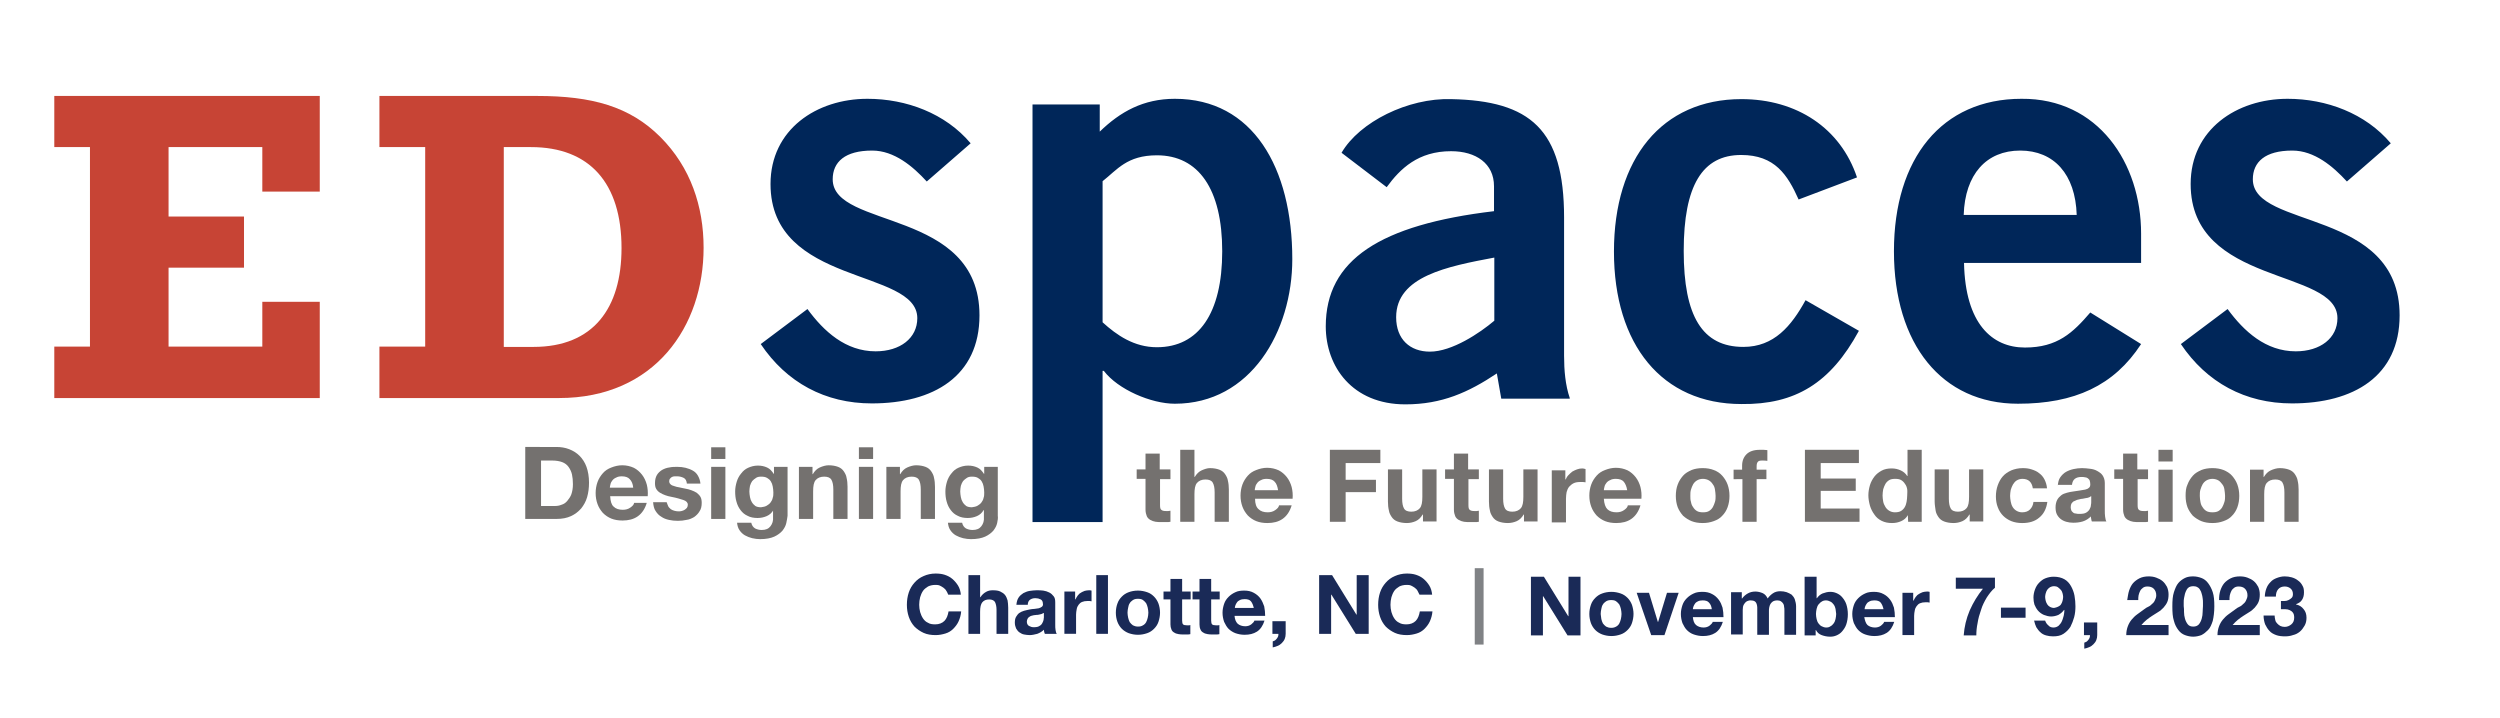<?xml version="1.0" encoding="utf-8"?>
<!-- Generator: Adobe Illustrator 27.0.0, SVG Export Plug-In . SVG Version: 6.00 Build 0)  -->
<svg version="1.1" id="Layer_1" xmlns="http://www.w3.org/2000/svg" xmlns:xlink="http://www.w3.org/1999/xlink" x="0px" y="0px"
	 viewBox="0 0 792 227.4" style="enable-background:new 0 0 792 227.4;" xml:space="preserve">
<style type="text/css">
	.st0{fill:#002659;}
	.st1{fill:#C74435;}
	.st2{fill:#74716F;}
	.st3{fill:#808285;}
	.st4{fill:#1A2A57;}
</style>
<g>
	<g>
		<path class="st0" d="M307.5,45.4c-8-9.5-20.4-14.1-32.7-14.1c-16.1,0-30.7,9.7-30.7,27c0,32.4,46.5,26.6,46.5,42.5
			c0,6.3-5.4,10.5-13.2,10.5c-9.5,0-16.4-6.3-21.6-13.4l-14.8,11.1c8.2,12.2,20.4,18.8,35.2,18.8c19.5,0,34.1-8.6,34.1-27.9
			c0-34-46.5-27.2-46.5-43.1c0-5.5,3.9-9.1,12.5-9.1c7,0,12.9,5,17.3,9.8L307.5,45.4L307.5,45.4z M327.1,165.4h22.2v-47.9h0.4
			c4.5,5.9,15,10.4,22.5,10.4c24,0,37.2-22.9,37.2-45.8c0-29-12.5-50.8-37.2-50.8c-10,0-17.3,4.1-23.8,10.4v-8.6h-21.3V165.4
			L327.1,165.4z M349.3,57.4c4.6-3.6,7.7-8.2,17.2-8.2c13.2,0,20.7,10.7,20.7,30.4s-7.5,30.4-20.7,30.4c-7.2,0-12.7-3.8-17.2-7.9
			V57.4L349.3,57.4z M497.3,126.1c-1.4-4.1-1.8-8.8-1.8-13.4V68.9c0-27.9-10.7-37-35.8-37.5c-13.6-0.4-29,7.2-34.7,17l14.3,10.9
			c4.3-5.9,10-11.4,20.4-11.4c7.9,0,13.6,3.9,13.6,11.1v7.9c-36.1,4.3-53.3,15.4-53.3,36.5c0,12.7,8.4,24.7,25.2,24.7
			c11.6,0,20-3.8,29-9.8l1.4,8H497.3L497.3,126.1z M473.4,101.6c-4.6,3.9-13.4,9.8-20.4,9.8c-6.3,0-10.7-3.9-10.7-10.9
			c0-13,16.3-16.1,31.1-18.9V101.6L473.4,101.6z M588.3,56.2c-5.2-15.6-19.1-24.8-36.6-24.8c-25.2,0-40.4,18.8-40.4,48.3
			c0,29.5,15.2,48.3,40.4,48.3c17,0.2,28.2-6.6,37.2-23.2L572,95.1c-4.5,8.2-10,14.8-19.7,14.8c-13,0-18.9-9.7-18.9-30.4
			c0-20.7,5.9-30.4,18.2-30.4c10.7,0,14.7,6.3,18.2,14.1L588.3,56.2L588.3,56.2z M622.1,68.1c0.4-12.9,7.2-20.4,17.9-20.4
			c10.7,0,17.5,7.5,17.9,20.4H622.1L622.1,68.1z M678.3,83.2V74c0-22.3-13.6-42.9-37.9-42.7c-25.2,0-40.4,18.8-40.4,48.3
			c0,29.5,15.2,48.3,39.3,48.3c17.9,0,30.4-5.7,39-18.9l-16.1-10c-5.5,6.4-10.4,11.1-20.7,11.1c-10.4,0-18.9-7.5-19.3-26.8H678.3
			L678.3,83.2z M757.4,45.4c-8-9.5-20.4-14.1-32.7-14.1c-16.1,0-30.7,9.7-30.7,27c0,32.4,46.5,26.6,46.5,42.5
			c0,6.3-5.4,10.5-13.2,10.5c-9.5,0-16.4-6.3-21.6-13.4l-14.8,11.1c8.2,12.2,20.4,18.8,35.2,18.8c19.5,0,34.1-8.6,34.1-27.9
			c0-34-46.5-27.2-46.5-43.1c0-5.5,3.9-9.1,12.5-9.1c7,0,12.9,5,17.3,9.8L757.4,45.4L757.4,45.4z"/>
		<path class="st1" d="M17.2,126.1h84.1V95.6H83.1v14.2H53.4V84.8h23.9V68.6H53.4v-22h29.7v14.1h18.2V30.4H17.2v16.2h11.3v63.2H17.2
			V126.1L17.2,126.1z M120.2,126.1h56.9c30.4,0,45.8-22.8,45.8-47.6c0-13.1-4.1-25.5-13.7-35.1c-9.7-9.7-21.7-13-39-13h-50v16.2
			h14.5v63.2h-14.5V126.1L120.2,126.1z M159.6,109.9V46.6h8.6c18.6,0,28.7,11.4,28.7,32c0,19-8.9,31.3-27.9,31.3H159.6L159.6,109.9z
			"/>
	</g>
</g>
<g>
	<path class="st2" d="M176.2,141.6c1.5,0,2.8,0.2,4.1,0.7c1.3,0.5,2.4,1.2,3.3,2.1c0.9,0.9,1.7,2.1,2.2,3.5c0.5,1.4,0.8,3.1,0.8,5
		c0,1.7-0.2,3.2-0.6,4.6c-0.4,1.4-1.1,2.6-1.9,3.6c-0.9,1-1.9,1.8-3.2,2.4c-1.3,0.6-2.8,0.9-4.6,0.9h-9.9v-22.8H176.2z M175.8,160.3
		c0.7,0,1.4-0.1,2.1-0.4c0.7-0.2,1.3-0.6,1.8-1.2s1-1.3,1.3-2.1c0.3-0.9,0.5-1.9,0.5-3.2c0-1.2-0.1-2.2-0.3-3.1
		c-0.2-0.9-0.6-1.7-1.1-2.4c-0.5-0.7-1.2-1.2-2-1.5s-1.9-0.5-3.1-0.5h-3.6v14.4H175.8z"/>
	<path class="st2" d="M194.4,160.5c0.7,0.7,1.7,1,2.9,1c0.9,0,1.7-0.2,2.4-0.7c0.7-0.5,1.1-0.9,1.2-1.5h4c-0.6,2-1.6,3.4-2.9,4.3
		c-1.3,0.9-2.9,1.3-4.8,1.3c-1.3,0-2.5-0.2-3.5-0.6s-1.9-1-2.7-1.8c-0.7-0.8-1.3-1.7-1.7-2.8s-0.6-2.2-0.6-3.5
		c0-1.2,0.2-2.4,0.6-3.5c0.4-1.1,1-2,1.7-2.8c0.7-0.8,1.6-1.4,2.7-1.8c1-0.4,2.2-0.7,3.4-0.7c1.4,0,2.6,0.3,3.7,0.8
		c1,0.5,1.9,1.3,2.6,2.2c0.7,0.9,1.2,2,1.5,3.1c0.3,1.2,0.4,2.4,0.3,3.7h-11.9C193.4,158.8,193.7,159.9,194.4,160.5z M199.5,151.8
		c-0.5-0.6-1.4-0.9-2.5-0.9c-0.7,0-1.3,0.1-1.8,0.4c-0.5,0.2-0.9,0.5-1.2,0.9c-0.3,0.4-0.5,0.7-0.6,1.2c-0.1,0.4-0.2,0.8-0.2,1.1
		h7.4C200.5,153.3,200.1,152.4,199.5,151.8z"/>
	<path class="st2" d="M211.7,160.4c0.2,0.4,0.5,0.6,0.8,0.9c0.3,0.2,0.7,0.4,1.1,0.5c0.4,0.1,0.8,0.2,1.3,0.2c0.3,0,0.7,0,1-0.1
		c0.4-0.1,0.7-0.2,1-0.4c0.3-0.2,0.5-0.4,0.7-0.6c0.2-0.3,0.3-0.6,0.3-1c0-0.7-0.5-1.2-1.4-1.5c-0.9-0.3-2.2-0.7-3.8-1
		c-0.7-0.1-1.3-0.3-1.9-0.5c-0.6-0.2-1.2-0.5-1.7-0.8c-0.5-0.3-0.9-0.7-1.2-1.2c-0.3-0.5-0.4-1.1-0.4-1.8c0-1.1,0.2-1.9,0.6-2.6
		c0.4-0.7,1-1.2,1.6-1.6c0.7-0.4,1.5-0.7,2.3-0.8c0.9-0.2,1.7-0.2,2.6-0.2c0.9,0,1.8,0.1,2.6,0.3s1.6,0.5,2.3,0.9
		c0.7,0.4,1.2,0.9,1.6,1.6c0.4,0.7,0.7,1.5,0.8,2.5h-4.3c-0.1-0.9-0.4-1.5-1-1.8c-0.6-0.3-1.3-0.5-2.1-0.5c-0.3,0-0.5,0-0.8,0
		c-0.3,0-0.6,0.1-0.8,0.2s-0.5,0.3-0.6,0.5c-0.2,0.2-0.3,0.5-0.3,0.8c0,0.4,0.1,0.7,0.4,1c0.3,0.3,0.7,0.5,1.2,0.6
		c0.5,0.2,1,0.3,1.6,0.4c0.6,0.1,1.2,0.3,1.9,0.4c0.7,0.1,1.3,0.3,1.9,0.5c0.6,0.2,1.2,0.5,1.7,0.8c0.5,0.4,0.9,0.8,1.2,1.3
		c0.3,0.5,0.4,1.2,0.4,1.9c0,1.1-0.2,2-0.7,2.7c-0.4,0.7-1,1.3-1.7,1.8c-0.7,0.4-1.5,0.8-2.4,0.9c-0.9,0.2-1.8,0.3-2.8,0.3
		c-1,0-1.9-0.1-2.8-0.3c-0.9-0.2-1.7-0.5-2.4-1c-0.7-0.4-1.3-1-1.8-1.8c-0.5-0.7-0.7-1.7-0.8-2.8h4.3
		C211.4,159.6,211.5,160,211.7,160.4z"/>
	<path class="st2" d="M225.3,145.4v-3.7h4.5v3.7H225.3z M229.8,147.9v16.5h-4.5v-16.5H229.8z"/>
	<path class="st2" d="M249.1,165.7c-0.2,0.9-0.6,1.6-1.2,2.4c-0.6,0.7-1.5,1.4-2.6,1.9c-1.1,0.5-2.6,0.8-4.5,0.8
		c-0.8,0-1.6-0.1-2.5-0.3c-0.8-0.2-1.6-0.5-2.3-0.9c-0.7-0.4-1.3-1-1.7-1.6c-0.5-0.7-0.7-1.5-0.8-2.4h4.5c0.2,0.9,0.6,1.4,1.2,1.8
		c0.6,0.3,1.3,0.5,2.1,0.5c1.3,0,2.2-0.4,2.8-1.2c0.6-0.8,0.9-1.7,0.8-2.9v-2.2H245c-0.5,0.9-1.2,1.5-2.1,1.9
		c-0.9,0.4-1.9,0.6-2.9,0.6c-1.2,0-2.3-0.2-3.2-0.7c-0.9-0.4-1.6-1-2.2-1.8c-0.6-0.8-1-1.6-1.3-2.7c-0.3-1-0.4-2.1-0.4-3.2
		c0-1.1,0.2-2.1,0.5-3.1c0.3-1,0.8-1.9,1.4-2.6c0.6-0.8,1.3-1.4,2.2-1.8c0.9-0.4,1.9-0.7,3.1-0.7c1.1,0,2,0.2,2.9,0.6s1.5,1.1,2.1,2
		h0.1v-2.2h4.3v15.5C249.4,164.1,249.3,164.8,249.1,165.7z M242.9,160.2c0.5-0.3,0.9-0.6,1.2-1c0.3-0.4,0.6-0.9,0.7-1.5
		c0.2-0.5,0.2-1.1,0.2-1.7c0-0.7-0.1-1.3-0.2-1.9s-0.3-1.1-0.6-1.6c-0.3-0.5-0.7-0.8-1.2-1.1c-0.5-0.3-1.1-0.4-1.9-0.4
		c-0.6,0-1.2,0.1-1.6,0.4c-0.5,0.3-0.8,0.6-1.2,1c-0.3,0.4-0.5,0.9-0.7,1.5c-0.1,0.6-0.2,1.2-0.2,1.8c0,0.6,0.1,1.2,0.2,1.8
		c0.1,0.6,0.3,1.1,0.6,1.6s0.7,0.9,1.1,1.2c0.5,0.3,1.1,0.4,1.8,0.4C241.8,160.6,242.4,160.5,242.9,160.2z"/>
	<path class="st2" d="M257.4,147.9v2.3h0.1c0.6-1,1.3-1.7,2.2-2.1c0.9-0.4,1.9-0.7,2.8-0.7c1.2,0,2.2,0.2,3,0.5
		c0.8,0.3,1.4,0.8,1.8,1.4c0.4,0.6,0.8,1.3,0.9,2.1c0.2,0.8,0.3,1.8,0.3,2.8v10.2H264v-9.3c0-1.4-0.2-2.4-0.6-3.1s-1.2-1-2.3-1
		c-1.2,0-2.1,0.4-2.7,1.1c-0.6,0.7-0.8,1.9-0.8,3.6v8.7h-4.5v-16.5H257.4z"/>
	<path class="st2" d="M272.1,145.4v-3.7h4.5v3.7H272.1z M276.6,147.9v16.5h-4.5v-16.5H276.6z"/>
	<path class="st2" d="M285.1,147.9v2.3h0.1c0.6-1,1.3-1.7,2.2-2.1c0.9-0.4,1.9-0.7,2.8-0.7c1.2,0,2.2,0.2,3,0.5
		c0.8,0.3,1.4,0.8,1.8,1.4c0.4,0.6,0.8,1.3,0.9,2.1c0.2,0.8,0.3,1.8,0.3,2.8v10.2h-4.5v-9.3c0-1.4-0.2-2.4-0.6-3.1s-1.2-1-2.3-1
		c-1.2,0-2.1,0.4-2.7,1.1c-0.6,0.7-0.8,1.9-0.8,3.6v8.7h-4.5v-16.5H285.1z"/>
	<path class="st2" d="M315.9,165.7c-0.2,0.9-0.6,1.6-1.2,2.4c-0.6,0.7-1.5,1.4-2.6,1.9c-1.1,0.5-2.6,0.8-4.5,0.8
		c-0.8,0-1.6-0.1-2.5-0.3c-0.8-0.2-1.6-0.5-2.3-0.9c-0.7-0.4-1.3-1-1.7-1.6c-0.5-0.7-0.7-1.5-0.8-2.4h4.5c0.2,0.9,0.6,1.4,1.2,1.8
		c0.6,0.3,1.3,0.5,2.1,0.5c1.3,0,2.2-0.4,2.8-1.2c0.6-0.8,0.9-1.7,0.8-2.9v-2.2h-0.1c-0.5,0.9-1.2,1.5-2.1,1.9
		c-0.9,0.4-1.9,0.6-2.9,0.6c-1.2,0-2.3-0.2-3.2-0.7c-0.9-0.4-1.6-1-2.2-1.8c-0.6-0.8-1-1.6-1.3-2.7c-0.3-1-0.4-2.1-0.4-3.2
		c0-1.1,0.2-2.1,0.5-3.1c0.3-1,0.8-1.9,1.4-2.6c0.6-0.8,1.3-1.4,2.2-1.8c0.9-0.4,1.9-0.7,3.1-0.7c1.1,0,2,0.2,2.9,0.6s1.5,1.1,2.1,2
		h0.1v-2.2h4.3v15.5C316.2,164.1,316.1,164.8,315.9,165.7z M309.7,160.2c0.5-0.3,0.9-0.6,1.2-1c0.3-0.4,0.6-0.9,0.7-1.5
		c0.2-0.5,0.2-1.1,0.2-1.7c0-0.7-0.1-1.3-0.2-1.9s-0.3-1.1-0.6-1.6c-0.3-0.5-0.7-0.8-1.2-1.1c-0.5-0.3-1.1-0.4-1.9-0.4
		c-0.6,0-1.2,0.1-1.6,0.4c-0.5,0.3-0.8,0.6-1.2,1c-0.3,0.4-0.5,0.9-0.7,1.5c-0.1,0.6-0.2,1.2-0.2,1.8c0,0.6,0.1,1.2,0.2,1.8
		c0.1,0.6,0.3,1.1,0.6,1.6s0.7,0.9,1.1,1.2c0.5,0.3,1.1,0.4,1.8,0.4C308.6,160.6,309.2,160.5,309.7,160.2z"/>
</g>
<g>
	<path class="st2" d="M370.8,148.8v3h-3.3v8.2c0,0.8,0.1,1.3,0.4,1.5c0.3,0.3,0.8,0.4,1.5,0.4c0.3,0,0.5,0,0.7,0
		c0.2,0,0.5-0.1,0.7-0.1v3.5c-0.4,0.1-0.8,0.1-1.3,0.1c-0.5,0-0.9,0-1.4,0c-0.7,0-1.4,0-2-0.1c-0.6-0.1-1.2-0.3-1.7-0.6
		c-0.5-0.3-0.9-0.7-1.1-1.2s-0.4-1.2-0.4-2v-9.8h-2.8v-3h2.8v-5h4.5v5H370.8z"/>
	<path class="st2" d="M378.4,142.5v8.6h0.1c0.6-1,1.3-1.7,2.2-2.1c0.9-0.4,1.8-0.7,2.6-0.7c1.2,0,2.2,0.2,3,0.5
		c0.8,0.3,1.4,0.8,1.8,1.4c0.4,0.6,0.8,1.3,0.9,2.1c0.2,0.8,0.3,1.8,0.3,2.8v10.2h-4.5V156c0-1.4-0.2-2.4-0.6-3.1s-1.2-1-2.3-1
		c-1.2,0-2.1,0.4-2.7,1.1c-0.6,0.7-0.8,1.9-0.8,3.6v8.7h-4.5v-22.8H378.4z"/>
	<path class="st2" d="M398.7,161.3c0.7,0.7,1.7,1,2.9,1c0.9,0,1.7-0.2,2.4-0.7c0.7-0.5,1.1-0.9,1.2-1.5h4c-0.6,2-1.6,3.4-2.9,4.3
		c-1.3,0.9-2.9,1.3-4.8,1.3c-1.3,0-2.5-0.2-3.5-0.6c-1-0.4-1.9-1-2.7-1.8c-0.7-0.8-1.3-1.7-1.7-2.8c-0.4-1.1-0.6-2.2-0.6-3.5
		c0-1.2,0.2-2.4,0.6-3.5c0.4-1.1,1-2,1.7-2.8c0.7-0.8,1.6-1.4,2.7-1.8c1-0.4,2.2-0.7,3.4-0.7c1.4,0,2.6,0.3,3.7,0.8
		c1,0.5,1.9,1.3,2.6,2.2c0.7,0.9,1.2,2,1.5,3.1c0.3,1.2,0.4,2.4,0.3,3.7h-11.9C397.6,159.6,398,160.7,398.7,161.3z M403.8,152.6
		c-0.5-0.6-1.4-0.9-2.5-0.9c-0.7,0-1.3,0.1-1.8,0.4c-0.5,0.2-0.9,0.5-1.2,0.9c-0.3,0.4-0.5,0.7-0.6,1.2c-0.1,0.4-0.2,0.8-0.2,1.1
		h7.4C404.7,154.1,404.4,153.2,403.8,152.6z"/>
	<path class="st2" d="M437.3,142.5v4.2h-11v5.3h9.6v3.9h-9.6v9.4h-5v-22.8H437.3z"/>
	<path class="st2" d="M450.8,165.3V163h-0.1c-0.6,1-1.3,1.7-2.2,2.1c-0.9,0.4-1.9,0.6-2.8,0.6c-1.2,0-2.2-0.2-3-0.5
		c-0.8-0.3-1.4-0.8-1.8-1.4c-0.4-0.6-0.8-1.3-0.9-2.1c-0.2-0.8-0.3-1.8-0.3-2.8v-10.2h4.5v9.3c0,1.4,0.2,2.4,0.6,3.1
		c0.4,0.7,1.2,1,2.3,1c1.2,0,2.1-0.4,2.7-1.1c0.6-0.7,0.8-1.9,0.8-3.6v-8.7h4.5v16.5H450.8z"/>
	<path class="st2" d="M468.5,148.8v3h-3.3v8.2c0,0.8,0.1,1.3,0.4,1.5c0.3,0.3,0.8,0.4,1.5,0.4c0.3,0,0.5,0,0.7,0
		c0.2,0,0.5-0.1,0.7-0.1v3.5c-0.4,0.1-0.8,0.1-1.3,0.1c-0.5,0-0.9,0-1.4,0c-0.7,0-1.4,0-2-0.1c-0.6-0.1-1.2-0.3-1.7-0.6
		c-0.5-0.3-0.9-0.7-1.1-1.2s-0.4-1.2-0.4-2v-9.8h-2.8v-3h2.8v-5h4.5v5H468.5z"/>
	<path class="st2" d="M482.8,165.3V163h-0.1c-0.6,1-1.3,1.7-2.2,2.1c-0.9,0.4-1.9,0.6-2.8,0.6c-1.2,0-2.2-0.2-3-0.5
		c-0.8-0.3-1.4-0.8-1.8-1.4c-0.4-0.6-0.8-1.3-0.9-2.1c-0.2-0.8-0.3-1.8-0.3-2.8v-10.2h4.5v9.3c0,1.4,0.2,2.4,0.6,3.1
		c0.4,0.7,1.2,1,2.3,1c1.2,0,2.1-0.4,2.7-1.1c0.6-0.7,0.8-1.9,0.8-3.6v-8.7h4.5v16.5H482.8z"/>
	<path class="st2" d="M495.9,148.8v3.1h0.1c0.2-0.5,0.5-1,0.9-1.4c0.4-0.4,0.8-0.8,1.2-1.1c0.5-0.3,1-0.5,1.5-0.7s1.1-0.3,1.7-0.3
		c0.3,0,0.6,0.1,1,0.2v4.2c-0.2,0-0.5-0.1-0.8-0.1c-0.3,0-0.6,0-0.9,0c-0.8,0-1.5,0.1-2.1,0.4c-0.6,0.3-1,0.7-1.4,1.1
		c-0.4,0.5-0.6,1-0.8,1.7c-0.1,0.6-0.2,1.3-0.2,2.1v7.5h-4.5v-16.5H495.9z"/>
	<path class="st2" d="M509.2,161.3c0.7,0.7,1.7,1,2.9,1c0.9,0,1.7-0.2,2.4-0.7c0.7-0.5,1.1-0.9,1.2-1.5h4c-0.6,2-1.6,3.4-2.9,4.3
		c-1.3,0.9-2.9,1.3-4.8,1.3c-1.3,0-2.5-0.2-3.5-0.6s-1.9-1-2.7-1.8c-0.7-0.8-1.3-1.7-1.7-2.8s-0.6-2.2-0.6-3.5
		c0-1.2,0.2-2.4,0.6-3.5c0.4-1.1,1-2,1.7-2.8c0.7-0.8,1.6-1.4,2.7-1.8c1-0.4,2.2-0.7,3.4-0.7c1.4,0,2.6,0.3,3.7,0.8
		c1,0.5,1.9,1.3,2.6,2.2c0.7,0.9,1.2,2,1.5,3.1c0.3,1.2,0.4,2.4,0.3,3.7h-11.9C508.2,159.6,508.6,160.7,509.2,161.3z M514.4,152.6
		c-0.5-0.6-1.4-0.9-2.5-0.9c-0.7,0-1.3,0.1-1.8,0.4c-0.5,0.2-0.9,0.5-1.2,0.9c-0.3,0.4-0.5,0.7-0.6,1.2c-0.1,0.4-0.2,0.8-0.2,1.1
		h7.4C515.3,154.1,514.9,153.2,514.4,152.6z"/>
	<path class="st2" d="M531.5,153.5c0.4-1.1,1-2,1.7-2.8c0.7-0.8,1.6-1.3,2.7-1.8c1-0.4,2.2-0.6,3.5-0.6c1.3,0,2.5,0.2,3.5,0.6
		c1.1,0.4,2,1,2.7,1.8s1.3,1.7,1.7,2.8c0.4,1.1,0.6,2.3,0.6,3.6s-0.2,2.5-0.6,3.6c-0.4,1.1-1,2-1.7,2.7c-0.7,0.8-1.6,1.3-2.7,1.7
		c-1.1,0.4-2.2,0.6-3.5,0.6c-1.3,0-2.5-0.2-3.5-0.6c-1-0.4-1.9-1-2.7-1.7c-0.7-0.8-1.3-1.7-1.7-2.7c-0.4-1.1-0.6-2.3-0.6-3.6
		S531.1,154.5,531.5,153.5z M535.7,159c0.1,0.6,0.3,1.2,0.7,1.7c0.3,0.5,0.7,0.9,1.2,1.2c0.5,0.3,1.2,0.4,1.9,0.4
		c0.8,0,1.4-0.1,1.9-0.4c0.5-0.3,0.9-0.7,1.2-1.2c0.3-0.5,0.5-1.1,0.7-1.7s0.2-1.3,0.2-1.9s-0.1-1.3-0.2-2s-0.3-1.2-0.7-1.7
		c-0.3-0.5-0.7-0.9-1.2-1.2c-0.5-0.3-1.2-0.5-1.9-0.5c-0.8,0-1.4,0.2-1.9,0.5c-0.5,0.3-0.9,0.7-1.2,1.2c-0.3,0.5-0.5,1.1-0.7,1.7
		s-0.2,1.3-0.2,2S535.5,158.4,535.7,159z"/>
	<path class="st2" d="M549.2,151.8v-3h2.7v-1.3c0-1.5,0.5-2.7,1.4-3.6c0.9-0.9,2.3-1.4,4.2-1.4c0.4,0,0.8,0,1.2,0
		c0.4,0,0.8,0.1,1.2,0.1v3.4c-0.5-0.1-1.1-0.1-1.7-0.1c-0.6,0-1.1,0.1-1.3,0.4c-0.3,0.3-0.4,0.8-0.4,1.5v1h3.1v3h-3.1v13.5h-4.5
		v-13.5H549.2z"/>
	<path class="st2" d="M588.9,142.5v4.2h-12.1v4.9h11.1v3.9h-11.1v5.6h12.3v4.2h-17.3v-22.8H588.9z"/>
	<path class="st2" d="M604.4,163.2c-0.5,0.9-1.2,1.5-2.1,1.9c-0.9,0.4-1.8,0.6-2.9,0.6c-1.2,0-2.3-0.2-3.3-0.7s-1.7-1.1-2.3-2
		c-0.6-0.8-1.1-1.8-1.4-2.8c-0.3-1.1-0.5-2.2-0.5-3.3c0-1.1,0.2-2.2,0.5-3.2c0.3-1,0.8-1.9,1.4-2.7c0.6-0.8,1.4-1.4,2.3-1.9
		s2-0.7,3.2-0.7c1,0,1.9,0.2,2.8,0.6c0.9,0.4,1.6,1,2.1,1.8h0.1v-8.3h4.5v22.8h-4.3L604.4,163.2L604.4,163.2z M604.2,155
		c-0.1-0.6-0.3-1.2-0.7-1.7c-0.3-0.5-0.7-0.9-1.2-1.2c-0.5-0.3-1.1-0.4-1.9-0.4s-1.4,0.1-1.9,0.4c-0.5,0.3-0.9,0.7-1.2,1.2
		c-0.3,0.5-0.5,1.1-0.7,1.7c-0.1,0.6-0.2,1.3-0.2,2c0,0.6,0.1,1.3,0.2,1.9c0.1,0.6,0.4,1.2,0.7,1.7c0.3,0.5,0.7,0.9,1.2,1.2
		c0.5,0.3,1.1,0.5,1.8,0.5c0.7,0,1.4-0.1,1.9-0.4s0.9-0.7,1.2-1.2c0.3-0.5,0.5-1.1,0.6-1.7c0.1-0.6,0.2-1.3,0.2-2
		S604.3,155.7,604.2,155z"/>
	<path class="st2" d="M624,165.3V163h-0.1c-0.6,1-1.3,1.7-2.2,2.1c-0.9,0.4-1.9,0.6-2.8,0.6c-1.2,0-2.2-0.2-3-0.5
		c-0.8-0.3-1.4-0.8-1.8-1.4s-0.8-1.3-0.9-2.1s-0.3-1.8-0.3-2.8v-10.2h4.5v9.3c0,1.4,0.2,2.4,0.6,3.1s1.2,1,2.3,1
		c1.2,0,2.1-0.4,2.7-1.1c0.6-0.7,0.8-1.9,0.8-3.6v-8.7h4.5v16.5H624z"/>
	<path class="st2" d="M640.7,151.7c-0.7,0-1.3,0.2-1.8,0.5c-0.5,0.3-0.9,0.8-1.2,1.3c-0.3,0.5-0.5,1.1-0.7,1.7
		c-0.1,0.6-0.2,1.3-0.2,1.9c0,0.6,0.1,1.2,0.2,1.8c0.1,0.6,0.3,1.2,0.6,1.7c0.3,0.5,0.7,0.9,1.2,1.2c0.5,0.3,1.1,0.5,1.8,0.5
		c1.1,0,1.9-0.3,2.5-0.9c0.6-0.6,1-1.4,1.1-2.4h4.4c-0.3,2.2-1.2,3.9-2.6,5c-1.4,1.2-3.2,1.7-5.4,1.7c-1.2,0-2.4-0.2-3.4-0.6
		c-1-0.4-1.9-1-2.6-1.7c-0.7-0.7-1.3-1.6-1.7-2.7c-0.4-1-0.6-2.2-0.6-3.4c0-1.3,0.2-2.5,0.6-3.6c0.4-1.1,0.9-2,1.6-2.8
		c0.7-0.8,1.6-1.4,2.7-1.9c1-0.4,2.2-0.7,3.6-0.7c1,0,1.9,0.1,2.8,0.4c0.9,0.3,1.7,0.6,2.4,1.2c0.7,0.5,1.3,1.2,1.7,2
		c0.4,0.8,0.7,1.7,0.8,2.8H644C643.7,152.7,642.6,151.7,640.7,151.7z"/>
	<path class="st2" d="M651.9,153.9c0.1-1.1,0.3-2,0.8-2.7c0.5-0.7,1.1-1.3,1.8-1.7c0.7-0.4,1.5-0.7,2.4-0.9c0.9-0.2,1.8-0.3,2.7-0.3
		c0.8,0,1.7,0.1,2.5,0.2c0.9,0.1,1.6,0.3,2.3,0.7s1.3,0.8,1.7,1.4c0.4,0.6,0.7,1.4,0.7,2.4v8.6c0,0.7,0,1.5,0.1,2.1
		c0.1,0.7,0.2,1.2,0.4,1.5h-4.6c-0.1-0.3-0.2-0.5-0.2-0.8c-0.1-0.3-0.1-0.5-0.1-0.8c-0.7,0.7-1.6,1.3-2.6,1.6c-1,0.3-2,0.4-3,0.4
		c-0.8,0-1.5-0.1-2.2-0.3c-0.7-0.2-1.3-0.5-1.8-0.9c-0.5-0.4-0.9-0.9-1.2-1.5c-0.3-0.6-0.4-1.4-0.4-2.2c0-0.9,0.2-1.7,0.5-2.3
		s0.8-1.1,1.3-1.5c0.5-0.4,1.1-0.6,1.8-0.8c0.7-0.2,1.3-0.3,2-0.4c0.7-0.1,1.4-0.2,2-0.3s1.2-0.2,1.8-0.3c0.5-0.1,0.9-0.3,1.2-0.6
		c0.3-0.2,0.4-0.6,0.4-1.1c0-0.5-0.1-0.9-0.2-1.2s-0.4-0.5-0.6-0.7c-0.3-0.2-0.6-0.3-0.9-0.3c-0.4-0.1-0.7-0.1-1.1-0.1
		c-0.9,0-1.6,0.2-2.1,0.6s-0.8,1-0.9,1.9H651.9z M662.4,157.2c-0.2,0.2-0.4,0.3-0.7,0.4c-0.3,0.1-0.6,0.2-0.9,0.2
		c-0.3,0.1-0.7,0.1-1,0.2c-0.4,0-0.7,0.1-1.1,0.2c-0.3,0.1-0.7,0.1-1,0.3c-0.3,0.1-0.6,0.3-0.9,0.4c-0.2,0.2-0.4,0.4-0.6,0.7
		c-0.1,0.3-0.2,0.6-0.2,1.1c0,0.4,0.1,0.7,0.2,1c0.1,0.3,0.4,0.5,0.6,0.7s0.6,0.3,0.9,0.3c0.3,0.1,0.7,0.1,1.1,0.1
		c0.9,0,1.6-0.1,2.1-0.4c0.5-0.3,0.9-0.7,1.1-1.1s0.4-0.8,0.4-1.3c0.1-0.4,0.1-0.8,0.1-1V157.2z"/>
	<path class="st2" d="M680.5,148.8v3h-3.3v8.2c0,0.8,0.1,1.3,0.4,1.5c0.3,0.3,0.8,0.4,1.5,0.4c0.3,0,0.5,0,0.7,0
		c0.2,0,0.5-0.1,0.7-0.1v3.5c-0.4,0.1-0.8,0.1-1.3,0.1c-0.5,0-0.9,0-1.4,0c-0.7,0-1.4,0-2-0.1c-0.6-0.1-1.2-0.3-1.7-0.6
		c-0.5-0.3-0.9-0.7-1.1-1.2s-0.4-1.2-0.4-2v-9.8h-2.8v-3h2.8v-5h4.5v5H680.5z"/>
	<path class="st2" d="M683.8,146.2v-3.7h4.5v3.7H683.8z M688.3,148.8v16.5h-4.5v-16.5H688.3z"/>
	<path class="st2" d="M693,153.5c0.4-1.1,1-2,1.7-2.8c0.7-0.8,1.6-1.3,2.7-1.8c1-0.4,2.2-0.6,3.5-0.6c1.3,0,2.5,0.2,3.5,0.6
		s2,1,2.7,1.8c0.7,0.8,1.3,1.7,1.7,2.8c0.4,1.1,0.6,2.3,0.6,3.6s-0.2,2.5-0.6,3.6c-0.4,1.1-1,2-1.7,2.7c-0.7,0.8-1.6,1.3-2.7,1.7
		c-1.1,0.4-2.2,0.6-3.5,0.6c-1.3,0-2.5-0.2-3.5-0.6c-1-0.4-1.9-1-2.7-1.7c-0.7-0.8-1.3-1.7-1.7-2.7c-0.4-1.1-0.6-2.3-0.6-3.6
		S692.5,154.5,693,153.5z M697.1,159c0.1,0.6,0.3,1.2,0.7,1.7c0.3,0.5,0.7,0.9,1.2,1.2s1.2,0.4,1.9,0.4s1.4-0.1,1.9-0.4
		s0.9-0.7,1.2-1.2c0.3-0.5,0.5-1.1,0.7-1.7s0.2-1.3,0.2-1.9s-0.1-1.3-0.2-2s-0.3-1.2-0.7-1.7s-0.7-0.9-1.2-1.2
		c-0.5-0.3-1.2-0.5-1.9-0.5s-1.4,0.2-1.9,0.5c-0.5,0.3-0.9,0.7-1.2,1.2s-0.5,1.1-0.7,1.7s-0.2,1.3-0.2,2S697,158.4,697.1,159z"/>
	<path class="st2" d="M717.1,148.8v2.3h0.1c0.6-1,1.3-1.7,2.2-2.1c0.9-0.4,1.9-0.7,2.8-0.7c1.2,0,2.2,0.2,3,0.5
		c0.8,0.3,1.4,0.8,1.8,1.4c0.4,0.6,0.8,1.3,0.9,2.1c0.2,0.8,0.3,1.8,0.3,2.8v10.2h-4.5V156c0-1.4-0.2-2.4-0.6-3.1s-1.2-1-2.3-1
		c-1.2,0-2.1,0.4-2.7,1.1c-0.6,0.7-0.8,1.9-0.8,3.6v8.7h-4.5v-16.5H717.1z"/>
</g>
<g>
	<path class="st3" d="M467.2,204.2v-24.2h2.8v24.2H467.2z"/>
	<g>
		<path class="st4" d="M299.8,187.2c-0.2-0.4-0.5-0.7-0.9-1c-0.4-0.3-0.8-0.5-1.2-0.7c-0.5-0.2-0.9-0.2-1.4-0.2
			c-0.9,0-1.7,0.2-2.3,0.5c-0.6,0.4-1.2,0.8-1.6,1.4c-0.4,0.6-0.7,1.3-0.9,2c-0.2,0.8-0.3,1.6-0.3,2.4c0,0.8,0.1,1.5,0.3,2.3
			c0.2,0.7,0.5,1.4,0.9,2s0.9,1.1,1.6,1.4c0.6,0.4,1.4,0.5,2.3,0.5c1.2,0,2.2-0.4,2.9-1.1s1.1-1.8,1.3-3h4c-0.1,1.2-0.4,2.2-0.8,3.1
			c-0.4,0.9-1,1.7-1.7,2.4s-1.5,1.2-2.5,1.5s-2,0.5-3.1,0.5c-1.4,0-2.7-0.2-3.8-0.7c-1.1-0.5-2.1-1.2-2.9-2
			c-0.8-0.9-1.4-1.9-1.8-3.1s-0.6-2.4-0.6-3.8c0-1.4,0.2-2.7,0.6-3.9c0.4-1.2,1-2.2,1.8-3.1c0.8-0.9,1.7-1.6,2.9-2.1
			c1.1-0.5,2.4-0.8,3.8-0.8c1,0,2,0.1,2.9,0.4c0.9,0.3,1.7,0.7,2.4,1.3c0.7,0.6,1.3,1.3,1.8,2.1s0.8,1.8,0.9,2.9h-4
			C300.2,188,300.1,187.6,299.8,187.2z"/>
		<path class="st4" d="M310.5,182.2v7h0.1c0.5-0.8,1.1-1.3,1.8-1.7c0.7-0.4,1.4-0.5,2.1-0.5c1,0,1.8,0.1,2.4,0.4s1.1,0.6,1.5,1.1
			c0.4,0.5,0.6,1.1,0.8,1.7c0.1,0.7,0.2,1.4,0.2,2.3v8.3h-3.7v-7.6c0-1.1-0.2-1.9-0.5-2.5c-0.3-0.5-1-0.8-1.8-0.8
			c-1,0-1.7,0.3-2.2,0.9c-0.5,0.6-0.7,1.6-0.7,3v7h-3.7v-18.6H310.5z"/>
		<path class="st4" d="M322,191.5c0.1-0.9,0.3-1.6,0.7-2.2c0.4-0.6,0.9-1,1.5-1.4c0.6-0.3,1.3-0.6,2-0.7c0.7-0.1,1.5-0.2,2.2-0.2
			c0.7,0,1.4,0,2.1,0.1c0.7,0.1,1.3,0.3,1.9,0.6c0.6,0.3,1,0.7,1.4,1.2c0.4,0.5,0.5,1.1,0.5,2v7c0,0.6,0,1.2,0.1,1.7
			c0.1,0.6,0.2,1,0.4,1.2H331c-0.1-0.2-0.1-0.4-0.2-0.6c0-0.2-0.1-0.4-0.1-0.7c-0.6,0.6-1.3,1-2.1,1.3c-0.8,0.2-1.6,0.4-2.4,0.4
			c-0.6,0-1.2-0.1-1.8-0.2s-1-0.4-1.5-0.7c-0.4-0.3-0.7-0.7-1-1.2c-0.2-0.5-0.4-1.1-0.4-1.8c0-0.8,0.1-1.4,0.4-1.9
			c0.3-0.5,0.6-0.9,1-1.2c0.4-0.3,0.9-0.5,1.5-0.7c0.5-0.1,1.1-0.3,1.7-0.4c0.6-0.1,1.1-0.2,1.6-0.2c0.5-0.1,1-0.1,1.4-0.2
			s0.7-0.3,1-0.5c0.2-0.2,0.4-0.5,0.3-0.9c0-0.4-0.1-0.7-0.2-0.9c-0.1-0.2-0.3-0.4-0.5-0.5c-0.2-0.1-0.5-0.2-0.8-0.3
			c-0.3,0-0.6-0.1-0.9-0.1c-0.7,0-1.3,0.2-1.7,0.5s-0.7,0.8-0.7,1.6H322z M330.6,194.2c-0.2,0.1-0.4,0.2-0.6,0.3
			c-0.2,0.1-0.5,0.1-0.8,0.2c-0.3,0.1-0.6,0.1-0.8,0.1c-0.3,0-0.6,0.1-0.9,0.1c-0.3,0.1-0.5,0.1-0.8,0.2c-0.3,0.1-0.5,0.2-0.7,0.4
			c-0.2,0.1-0.4,0.3-0.5,0.6c-0.1,0.2-0.2,0.5-0.2,0.9c0,0.3,0.1,0.6,0.2,0.8c0.1,0.2,0.3,0.4,0.5,0.5s0.5,0.2,0.7,0.3
			c0.3,0.1,0.6,0.1,0.9,0.1c0.7,0,1.3-0.1,1.7-0.4c0.4-0.2,0.7-0.5,0.9-0.9c0.2-0.3,0.3-0.7,0.4-1c0-0.3,0.1-0.6,0.1-0.8V194.2z"/>
		<path class="st4" d="M340.6,187.4v2.5h0.1c0.2-0.4,0.4-0.8,0.7-1.2c0.3-0.4,0.6-0.7,1-0.9c0.4-0.3,0.8-0.4,1.2-0.6
			c0.4-0.1,0.9-0.2,1.4-0.2c0.2,0,0.5,0,0.8,0.1v3.4c-0.2,0-0.4-0.1-0.6-0.1c-0.2,0-0.5,0-0.7,0c-0.7,0-1.2,0.1-1.7,0.3
			c-0.5,0.2-0.8,0.5-1.1,0.9c-0.3,0.4-0.5,0.8-0.6,1.4s-0.2,1.1-0.2,1.7v6.1h-3.7v-13.4H340.6z"/>
		<path class="st4" d="M351,182.2v18.6h-3.7v-18.6H351z"/>
		<path class="st4" d="M354,191.2c0.3-0.9,0.8-1.6,1.4-2.2c0.6-0.6,1.3-1.1,2.2-1.4c0.8-0.3,1.8-0.5,2.9-0.5s2,0.2,2.9,0.5
			c0.9,0.3,1.6,0.8,2.2,1.4c0.6,0.6,1.1,1.4,1.4,2.2s0.5,1.9,0.5,2.9s-0.2,2-0.5,2.9s-0.8,1.6-1.4,2.2c-0.6,0.6-1.3,1.1-2.2,1.4
			c-0.9,0.3-1.8,0.5-2.9,0.5s-2-0.2-2.9-0.5c-0.8-0.3-1.6-0.8-2.2-1.4c-0.6-0.6-1.1-1.4-1.4-2.2s-0.5-1.8-0.5-2.9
			S353.7,192,354,191.2z M357.4,195.7c0.1,0.5,0.3,1,0.5,1.4c0.3,0.4,0.6,0.7,1,1c0.4,0.2,0.9,0.4,1.6,0.4s1.1-0.1,1.6-0.4
			c0.4-0.2,0.8-0.6,1-1s0.4-0.9,0.5-1.4c0.1-0.5,0.2-1,0.2-1.6c0-0.5-0.1-1.1-0.2-1.6c-0.1-0.5-0.3-1-0.5-1.4c-0.3-0.4-0.6-0.7-1-1
			c-0.4-0.3-0.9-0.4-1.6-0.4s-1.1,0.1-1.6,0.4c-0.4,0.3-0.8,0.6-1,1c-0.3,0.4-0.4,0.9-0.5,1.4c-0.1,0.5-0.2,1-0.2,1.6
			C357.2,194.6,357.3,195.2,357.4,195.7z"/>
		<path class="st4" d="M377.2,187.4v2.5h-2.7v6.7c0,0.6,0.1,1,0.3,1.2s0.6,0.3,1.2,0.3c0.2,0,0.4,0,0.6,0c0.2,0,0.4,0,0.5-0.1v2.9
			c-0.3,0.1-0.7,0.1-1,0.1c-0.4,0-0.8,0-1.1,0c-0.6,0-1.1,0-1.6-0.1c-0.5-0.1-1-0.2-1.4-0.5c-0.4-0.2-0.7-0.5-0.9-1s-0.3-1-0.3-1.6
			v-7.9h-2.2v-2.5h2.2v-4h3.7v4H377.2z"/>
		<path class="st4" d="M386.4,187.4v2.5h-2.7v6.7c0,0.6,0.1,1,0.3,1.2s0.6,0.3,1.2,0.3c0.2,0,0.4,0,0.6,0c0.2,0,0.4,0,0.5-0.1v2.9
			c-0.3,0.1-0.7,0.1-1,0.1c-0.4,0-0.8,0-1.1,0c-0.6,0-1.1,0-1.6-0.1c-0.5-0.1-1-0.2-1.4-0.5c-0.4-0.2-0.7-0.5-0.9-1
			c-0.2-0.4-0.3-1-0.3-1.6v-7.9h-2.2v-2.5h2.2v-4h3.7v4H386.4z"/>
		<path class="st4" d="M392.1,197.6c0.6,0.5,1.4,0.8,2.4,0.8c0.7,0,1.4-0.2,1.9-0.6c0.5-0.4,0.9-0.8,1-1.2h3.2
			c-0.5,1.6-1.3,2.8-2.4,3.5c-1.1,0.7-2.4,1-3.9,1c-1.1,0-2-0.2-2.9-0.5c-0.8-0.3-1.6-0.8-2.2-1.4s-1-1.4-1.4-2.2
			c-0.3-0.9-0.5-1.8-0.5-2.9c0-1,0.2-1.9,0.5-2.8c0.3-0.9,0.8-1.6,1.4-2.2c0.6-0.6,1.3-1.1,2.2-1.5c0.8-0.4,1.8-0.5,2.8-0.5
			c1.1,0,2.1,0.2,3,0.7s1.5,1,2.1,1.8c0.5,0.7,0.9,1.6,1.2,2.5c0.2,1,0.3,2,0.3,3h-9.7C391.2,196.2,391.5,197,392.1,197.6z
			 M396.3,190.5c-0.4-0.5-1.1-0.7-2-0.7c-0.6,0-1.1,0.1-1.5,0.3c-0.4,0.2-0.7,0.4-0.9,0.7c-0.2,0.3-0.4,0.6-0.5,0.9
			c-0.1,0.3-0.2,0.6-0.2,0.9h6C397,191.7,396.7,191,396.3,190.5z"/>
		<path class="st4" d="M407.3,196.8v4c0,0.6-0.1,1.1-0.3,1.6s-0.5,0.9-0.9,1.3c-0.4,0.4-0.8,0.7-1.3,0.9s-1,0.4-1.6,0.5v-1.9
			c0.3-0.1,0.5-0.2,0.7-0.3c0.2-0.2,0.4-0.3,0.6-0.6c0.2-0.2,0.3-0.5,0.4-0.7s0.1-0.5,0.1-0.8h-1.9v-4H407.3z"/>
		<path class="st4" d="M422,182.2l7.7,12.5h0.1v-12.5h3.8v18.6h-4.1l-7.7-12.4h-0.1v12.4h-3.8v-18.6H422z"/>
		<path class="st4" d="M449.1,187.2c-0.2-0.4-0.5-0.7-0.9-1c-0.4-0.3-0.8-0.5-1.2-0.7c-0.5-0.2-0.9-0.2-1.4-0.2
			c-0.9,0-1.7,0.2-2.3,0.5c-0.6,0.4-1.2,0.8-1.6,1.4c-0.4,0.6-0.7,1.3-0.9,2c-0.2,0.8-0.3,1.6-0.3,2.4c0,0.8,0.1,1.5,0.3,2.3
			c0.2,0.7,0.5,1.4,0.9,2s0.9,1.1,1.6,1.4c0.6,0.4,1.4,0.5,2.3,0.5c1.2,0,2.2-0.4,2.9-1.1s1.1-1.8,1.3-3h4c-0.1,1.2-0.4,2.2-0.8,3.1
			s-1,1.7-1.7,2.4s-1.5,1.2-2.5,1.5s-2,0.5-3.1,0.5c-1.4,0-2.7-0.2-3.8-0.7c-1.1-0.5-2.1-1.2-2.9-2c-0.8-0.9-1.4-1.9-1.8-3.1
			s-0.6-2.4-0.6-3.8c0-1.4,0.2-2.7,0.6-3.9c0.4-1.2,1-2.2,1.8-3.1c0.8-0.9,1.7-1.6,2.9-2.1c1.1-0.5,2.4-0.8,3.8-0.8
			c1,0,2,0.1,2.9,0.4c0.9,0.3,1.7,0.7,2.4,1.3c0.7,0.6,1.3,1.3,1.8,2.1c0.5,0.8,0.8,1.8,0.9,2.9h-4
			C449.5,188,449.3,187.6,449.1,187.2z"/>
	</g>
	<g>
		<path class="st4" d="M489.1,182.7l7.7,12.5h0.1v-12.5h3.8v18.6h-4.1l-7.7-12.4h-0.1v12.4H485v-18.6H489.1z"/>
		<path class="st4" d="M504,191.6c0.3-0.9,0.8-1.6,1.4-2.2c0.6-0.6,1.3-1.1,2.2-1.4c0.8-0.3,1.8-0.5,2.9-0.5c1.1,0,2,0.2,2.9,0.5
			c0.9,0.3,1.6,0.8,2.2,1.4c0.6,0.6,1.1,1.4,1.4,2.2c0.3,0.9,0.5,1.9,0.5,2.9s-0.2,2-0.5,2.9c-0.3,0.9-0.8,1.6-1.4,2.2
			c-0.6,0.6-1.3,1.1-2.2,1.4c-0.9,0.3-1.8,0.5-2.9,0.5c-1.1,0-2-0.2-2.9-0.5c-0.8-0.3-1.6-0.8-2.2-1.4c-0.6-0.6-1.1-1.4-1.4-2.2
			c-0.3-0.9-0.5-1.8-0.5-2.9S503.7,192.5,504,191.6z M507.3,196.1c0.1,0.5,0.3,1,0.5,1.4c0.3,0.4,0.6,0.7,1,1
			c0.4,0.2,0.9,0.4,1.6,0.4c0.6,0,1.1-0.1,1.6-0.4c0.4-0.2,0.8-0.6,1-1c0.2-0.4,0.4-0.9,0.5-1.4s0.2-1,0.2-1.6
			c0-0.5-0.1-1.1-0.2-1.6s-0.3-1-0.5-1.4c-0.3-0.4-0.6-0.7-1-1c-0.4-0.3-0.9-0.4-1.6-0.4c-0.6,0-1.1,0.1-1.6,0.4
			c-0.4,0.3-0.8,0.6-1,1c-0.3,0.4-0.4,0.9-0.5,1.4s-0.2,1-0.2,1.6C507.2,195.1,507.2,195.6,507.3,196.1z"/>
		<path class="st4" d="M523.1,201.2l-4.6-13.4h3.9l2.8,9.2h0.1l2.8-9.2h3.7l-4.5,13.4H523.1z"/>
		<path class="st4" d="M537.3,198c0.6,0.5,1.4,0.8,2.4,0.8c0.7,0,1.4-0.2,1.9-0.6c0.5-0.4,0.9-0.8,1-1.2h3.2
			c-0.5,1.6-1.3,2.8-2.4,3.5c-1.1,0.7-2.4,1-3.9,1c-1.1,0-2-0.2-2.9-0.5s-1.6-0.8-2.2-1.4c-0.6-0.6-1-1.4-1.4-2.2
			c-0.3-0.9-0.5-1.8-0.5-2.9c0-1,0.2-1.9,0.5-2.8c0.3-0.9,0.8-1.6,1.4-2.2c0.6-0.6,1.3-1.1,2.2-1.5c0.8-0.4,1.8-0.5,2.8-0.5
			c1.1,0,2.1,0.2,3,0.7c0.8,0.4,1.5,1,2.1,1.8s0.9,1.6,1.2,2.5c0.2,1,0.3,2,0.3,3h-9.7C536.4,196.6,536.7,197.5,537.3,198z
			 M541.4,190.9c-0.4-0.5-1.1-0.7-2-0.7c-0.6,0-1.1,0.1-1.5,0.3c-0.4,0.2-0.7,0.4-0.9,0.7c-0.2,0.3-0.4,0.6-0.5,0.9
			c-0.1,0.3-0.2,0.6-0.2,0.9h6C542.2,192.1,541.9,191.4,541.4,190.9z"/>
		<path class="st4" d="M551.8,187.8v1.8h0.1c0.5-0.7,1.1-1.2,1.8-1.6s1.5-0.6,2.4-0.6c0.8,0,1.6,0.2,2.3,0.5
			c0.7,0.3,1.2,0.9,1.6,1.7c0.4-0.6,0.9-1.1,1.6-1.6s1.5-0.7,2.4-0.7c0.7,0,1.4,0.1,2,0.3c0.6,0.2,1.1,0.5,1.6,0.8
			c0.4,0.4,0.8,0.9,1,1.5c0.2,0.6,0.4,1.4,0.4,2.2v9h-3.7v-7.6c0-0.5,0-0.9-0.1-1.3c0-0.4-0.1-0.7-0.3-1c-0.2-0.3-0.4-0.5-0.7-0.7
			c-0.3-0.2-0.7-0.3-1.2-0.3c-0.5,0-0.9,0.1-1.3,0.3c-0.3,0.2-0.6,0.5-0.8,0.8s-0.3,0.7-0.4,1.1c-0.1,0.4-0.1,0.8-0.1,1.2v7.5h-3.7
			v-7.5c0-0.4,0-0.8,0-1.2c0-0.4-0.1-0.7-0.2-1.1c-0.1-0.3-0.3-0.6-0.6-0.8c-0.3-0.2-0.8-0.3-1.3-0.3c-0.2,0-0.4,0-0.7,0.1
			c-0.3,0.1-0.6,0.2-0.8,0.4s-0.5,0.5-0.7,0.9c-0.2,0.4-0.3,0.9-0.3,1.6v7.8h-3.7v-13.4H551.8z"/>
		<path class="st4" d="M575.5,182.7v6.8h0.1c0.5-0.7,1.1-1.2,1.8-1.5c0.8-0.3,1.6-0.5,2.4-0.5c0.7,0,1.3,0.1,2,0.4
			c0.7,0.3,1.3,0.7,1.8,1.3c0.5,0.6,1,1.3,1.3,2.2c0.3,0.9,0.5,2,0.5,3.2c0,1.2-0.2,2.3-0.5,3.2s-0.8,1.6-1.3,2.2
			c-0.5,0.6-1.1,1-1.8,1.3c-0.7,0.3-1.3,0.4-2,0.4c-1,0-1.9-0.2-2.7-0.5c-0.8-0.3-1.4-0.8-1.8-1.6h-0.1v1.7h-3.5v-18.6H575.5z
			 M581.5,192.9c-0.1-0.5-0.3-1-0.6-1.4c-0.3-0.4-0.6-0.7-1-0.9c-0.4-0.2-0.9-0.4-1.4-0.4c-0.5,0-1,0.1-1.4,0.4
			c-0.4,0.2-0.7,0.6-1,0.9c-0.3,0.4-0.5,0.9-0.6,1.4c-0.1,0.5-0.2,1.1-0.2,1.6c0,0.6,0.1,1.1,0.2,1.6c0.1,0.5,0.3,1,0.6,1.4
			c0.3,0.4,0.6,0.7,1,0.9c0.4,0.2,0.9,0.4,1.4,0.4c0.6,0,1-0.1,1.4-0.4c0.4-0.2,0.7-0.5,1-0.9s0.5-0.9,0.6-1.4s0.2-1.1,0.2-1.6
			C581.6,193.9,581.6,193.4,581.5,192.9z"/>
		<path class="st4" d="M591.6,198c0.6,0.5,1.4,0.8,2.4,0.8c0.7,0,1.4-0.2,1.9-0.6c0.5-0.4,0.9-0.8,1-1.2h3.2
			c-0.5,1.6-1.3,2.8-2.4,3.5c-1.1,0.7-2.4,1-3.9,1c-1.1,0-2-0.2-2.9-0.5s-1.6-0.8-2.2-1.4c-0.6-0.6-1-1.4-1.4-2.2
			c-0.3-0.9-0.5-1.8-0.5-2.9c0-1,0.2-1.9,0.5-2.8c0.3-0.9,0.8-1.6,1.4-2.2c0.6-0.6,1.3-1.1,2.2-1.5c0.8-0.4,1.8-0.5,2.8-0.5
			c1.1,0,2.1,0.2,3,0.7c0.8,0.4,1.5,1,2.1,1.8s0.9,1.6,1.2,2.5c0.2,1,0.3,2,0.3,3h-9.7C590.8,196.6,591.1,197.5,591.6,198z
			 M595.8,190.9c-0.4-0.5-1.1-0.7-2-0.7c-0.6,0-1.1,0.1-1.5,0.3c-0.4,0.2-0.7,0.4-0.9,0.7c-0.2,0.3-0.4,0.6-0.5,0.9
			c-0.1,0.3-0.2,0.6-0.2,0.9h6C596.5,192.1,596.2,191.4,595.8,190.9z"/>
		<path class="st4" d="M606.1,187.8v2.5h0.1c0.2-0.4,0.4-0.8,0.7-1.2c0.3-0.4,0.6-0.7,1-0.9c0.4-0.3,0.8-0.4,1.2-0.6
			c0.4-0.1,0.9-0.2,1.4-0.2c0.2,0,0.5,0,0.8,0.1v3.4c-0.2,0-0.4-0.1-0.6-0.1c-0.2,0-0.5,0-0.7,0c-0.7,0-1.2,0.1-1.7,0.3
			c-0.5,0.2-0.8,0.5-1.1,0.9c-0.3,0.4-0.5,0.8-0.6,1.4c-0.1,0.5-0.2,1.1-0.2,1.7v6.1h-3.7v-13.4H606.1z"/>
		<path class="st4" d="M629.4,189.3c-0.7,1.2-1.4,2.5-1.8,3.9c-0.5,1.4-0.9,2.8-1.1,4.2c-0.3,1.4-0.4,2.7-0.4,3.9h-4
			c0.2-2.7,0.8-5.3,1.9-7.9c1.1-2.5,2.5-4.8,4.2-6.9h-8.6V183H632v3.2C631,187,630.2,188.1,629.4,189.3z"/>
		<path class="st4" d="M641.7,192.5v3.2h-7.8v-3.2H641.7z"/>
		<path class="st4" d="M648.9,198.1c0.4,0.5,1,0.7,1.6,0.7c0.7,0,1.2-0.2,1.7-0.6c0.4-0.4,0.8-0.9,1-1.4c0.3-0.6,0.4-1.2,0.6-1.8
			c0.1-0.6,0.2-1.2,0.2-1.7l-0.1-0.1c-0.5,0.7-1.1,1.2-1.8,1.6c-0.7,0.3-1.5,0.5-2.3,0.5c-0.8,0-1.5-0.2-2.3-0.5
			c-0.7-0.3-1.4-0.8-1.9-1.4c-0.5-0.6-0.8-1.2-1.1-1.9c-0.2-0.7-0.3-1.4-0.3-2.2c0-0.9,0.2-1.8,0.5-2.6s0.7-1.5,1.3-2.1
			c0.6-0.6,1.2-1.1,2-1.4c0.8-0.3,1.6-0.5,2.6-0.5c1.4,0,2.5,0.3,3.4,0.8s1.6,1.3,2.1,2.2c0.5,0.9,0.9,1.9,1.1,3
			c0.2,1.1,0.3,2.3,0.3,3.4c0,1.1-0.1,2.3-0.4,3.4c-0.3,1.1-0.7,2.1-1.2,3.1c-0.6,0.9-1.3,1.6-2.2,2.2c-0.9,0.6-2,0.8-3.3,0.8
			c-0.8,0-1.5-0.1-2.2-0.3c-0.7-0.2-1.3-0.5-1.8-1c-0.5-0.4-0.9-1-1.3-1.6c-0.3-0.6-0.5-1.3-0.7-2.1h3.5
			C648.1,197.2,648.4,197.7,648.9,198.1z M652,192.2c0.4-0.2,0.7-0.4,0.9-0.7c0.2-0.3,0.4-0.7,0.5-1.1s0.2-0.8,0.2-1.3
			c0-0.4-0.1-0.8-0.2-1.2c-0.1-0.4-0.3-0.8-0.6-1.1c-0.3-0.3-0.6-0.6-0.9-0.8s-0.8-0.3-1.2-0.3c-0.4,0-0.8,0.1-1.2,0.3
			c-0.3,0.2-0.6,0.4-0.9,0.8c-0.2,0.3-0.4,0.7-0.5,1.1c-0.1,0.4-0.2,0.8-0.2,1.2c0,0.4,0.1,0.9,0.2,1.3c0.1,0.4,0.3,0.8,0.5,1.1
			c0.2,0.3,0.5,0.6,0.9,0.8c0.4,0.2,0.8,0.3,1.2,0.3C651.2,192.5,651.6,192.4,652,192.2z"/>
		<path class="st4" d="M664.4,197.2v4c0,0.6-0.1,1.1-0.3,1.6s-0.5,0.9-0.9,1.3c-0.4,0.4-0.8,0.7-1.3,0.9s-1,0.4-1.6,0.5v-1.9
			c0.3-0.1,0.5-0.2,0.7-0.3c0.2-0.2,0.4-0.3,0.6-0.6c0.2-0.2,0.3-0.5,0.4-0.7c0.1-0.3,0.1-0.5,0.1-0.8h-1.9v-4H664.4z"/>
		<path class="st4" d="M674.5,187.1c0.3-0.9,0.7-1.7,1.2-2.3s1.3-1.2,2.1-1.6c0.8-0.4,1.8-0.6,2.9-0.6c0.8,0,1.6,0.1,2.4,0.4
			c0.8,0.3,1.4,0.6,2,1.1c0.6,0.5,1,1.1,1.4,1.8c0.3,0.7,0.5,1.5,0.5,2.4c0,0.9-0.1,1.7-0.4,2.4c-0.3,0.7-0.7,1.2-1.2,1.8
			c-0.5,0.5-1,1-1.7,1.4s-1.2,0.8-1.9,1.2c-0.6,0.4-1.2,0.8-1.8,1.3c-0.6,0.5-1.1,1-1.6,1.6h8.6v3.2h-13.4c0-1.1,0.2-2,0.5-2.8
			c0.3-0.8,0.7-1.5,1.2-2.1c0.5-0.6,1.1-1.2,1.8-1.7c0.7-0.5,1.4-1,2.2-1.6c0.4-0.3,0.8-0.6,1.3-0.8s0.9-0.6,1.2-0.9
			c0.4-0.3,0.7-0.7,0.9-1.2c0.2-0.4,0.4-0.9,0.4-1.5c0-0.9-0.3-1.6-0.8-2.1c-0.5-0.5-1.2-0.7-2-0.7c-0.5,0-1,0.1-1.4,0.4
			c-0.4,0.3-0.7,0.6-0.9,1c-0.2,0.4-0.4,0.9-0.5,1.4c-0.1,0.5-0.1,1-0.1,1.5h-3.5C674.1,189,674.2,188,674.5,187.1z"/>
		<path class="st4" d="M688.7,187.6c0.4-1.2,0.8-2.2,1.4-2.9s1.3-1.2,2.1-1.6s1.7-0.5,2.6-0.5c0.9,0,1.8,0.2,2.6,0.5
			c0.8,0.3,1.5,0.8,2.1,1.6s1.1,1.7,1.5,2.9c0.4,1.2,0.5,2.7,0.5,4.5c0,1.8-0.2,3.3-0.5,4.6c-0.4,1.2-0.8,2.2-1.5,2.9
			s-1.3,1.2-2.1,1.6c-0.8,0.3-1.7,0.5-2.6,0.5c-0.9,0-1.8-0.2-2.6-0.5s-1.5-0.8-2.1-1.6s-1.1-1.7-1.4-2.9c-0.4-1.2-0.5-2.7-0.5-4.6
			C688.2,190.3,688.3,188.8,688.7,187.6z M691.9,193.9c0,0.7,0.1,1.4,0.3,2.1c0.2,0.7,0.5,1.3,0.9,1.8c0.4,0.5,1,0.7,1.7,0.7
			c0.8,0,1.3-0.2,1.8-0.7c0.4-0.5,0.7-1.1,0.9-1.8c0.2-0.7,0.3-1.4,0.3-2.1c0-0.7,0.1-1.4,0.1-1.9c0-0.3,0-0.7,0-1.1
			c0-0.4,0-0.9-0.1-1.4c-0.1-0.5-0.1-0.9-0.3-1.4c-0.1-0.5-0.3-0.9-0.5-1.2c-0.2-0.4-0.5-0.7-0.9-0.9c-0.3-0.2-0.8-0.3-1.3-0.3
			s-0.9,0.1-1.3,0.3c-0.3,0.2-0.6,0.5-0.8,0.9c-0.2,0.4-0.4,0.8-0.5,1.2c-0.1,0.5-0.2,0.9-0.3,1.4c-0.1,0.5-0.1,0.9-0.1,1.4
			c0,0.4,0,0.8,0,1.1C691.9,192.6,691.9,193.2,691.9,193.9z"/>
		<path class="st4" d="M703.4,187.1c0.3-0.9,0.7-1.7,1.2-2.3s1.3-1.2,2.1-1.6c0.8-0.4,1.8-0.6,2.9-0.6c0.8,0,1.6,0.1,2.4,0.4
			c0.8,0.3,1.4,0.6,2,1.1c0.6,0.5,1,1.1,1.4,1.8c0.3,0.7,0.5,1.5,0.5,2.4c0,0.9-0.1,1.7-0.4,2.4c-0.3,0.7-0.7,1.2-1.2,1.8
			c-0.5,0.5-1,1-1.7,1.4s-1.2,0.8-1.9,1.2c-0.6,0.4-1.2,0.8-1.8,1.3c-0.6,0.5-1.1,1-1.6,1.6h8.6v3.2h-13.4c0-1.1,0.2-2,0.5-2.8
			c0.3-0.8,0.7-1.5,1.2-2.1c0.5-0.6,1.1-1.2,1.8-1.7c0.7-0.5,1.4-1,2.2-1.6c0.4-0.3,0.8-0.6,1.3-0.8s0.9-0.6,1.2-0.9
			c0.4-0.3,0.7-0.7,0.9-1.2c0.2-0.4,0.4-0.9,0.4-1.5c0-0.9-0.3-1.6-0.8-2.1c-0.5-0.5-1.2-0.7-2-0.7c-0.5,0-1,0.1-1.4,0.4
			c-0.4,0.3-0.7,0.6-0.9,1c-0.2,0.4-0.4,0.9-0.5,1.4c-0.1,0.5-0.1,1-0.1,1.5H703C703,189,703.1,188,703.4,187.1z"/>
		<path class="st4" d="M723.7,190.4c0.5,0,0.9-0.1,1.3-0.3c0.4-0.2,0.7-0.4,1-0.7c0.3-0.3,0.4-0.7,0.4-1.2c0-0.8-0.3-1.4-0.8-1.8
			s-1.1-0.6-1.8-0.6c-0.9,0-1.6,0.3-2.1,0.9c-0.5,0.6-0.7,1.4-0.7,2.3h-3.5c0-0.9,0.2-1.8,0.5-2.6c0.3-0.8,0.7-1.4,1.3-2
			c0.5-0.6,1.2-1,2-1.3c0.8-0.3,1.6-0.5,2.5-0.5c0.7,0,1.5,0.1,2.2,0.3c0.7,0.2,1.4,0.5,2,1c0.6,0.4,1.1,1,1.4,1.6
			c0.4,0.6,0.5,1.3,0.5,2.2c0,0.9-0.2,1.7-0.6,2.3c-0.4,0.7-1.1,1.1-1.9,1.4v0.1c1,0.2,1.8,0.7,2.4,1.5c0.6,0.7,0.9,1.6,0.9,2.7
			c0,1-0.2,1.8-0.6,2.5s-0.9,1.4-1.5,1.9c-0.6,0.5-1.3,0.9-2.2,1.1c-0.8,0.3-1.7,0.4-2.5,0.4c-1,0-2-0.1-2.8-0.4
			c-0.8-0.3-1.6-0.7-2.1-1.3c-0.6-0.6-1-1.3-1.4-2.1c-0.3-0.8-0.5-1.8-0.5-2.8h3.5c0,0.5,0.1,0.9,0.2,1.4s0.3,0.8,0.6,1.1
			c0.3,0.3,0.6,0.6,1,0.8c0.4,0.2,0.9,0.3,1.4,0.3c0.8,0,1.5-0.3,2.1-0.8s0.9-1.2,0.9-2.1c0-0.7-0.1-1.2-0.4-1.6
			c-0.3-0.4-0.6-0.6-1-0.8c-0.4-0.2-0.9-0.3-1.4-0.3c-0.5,0-1,0-1.4,0v-2.6C722.9,190.4,723.3,190.4,723.7,190.4z"/>
	</g>
</g>
</svg>
